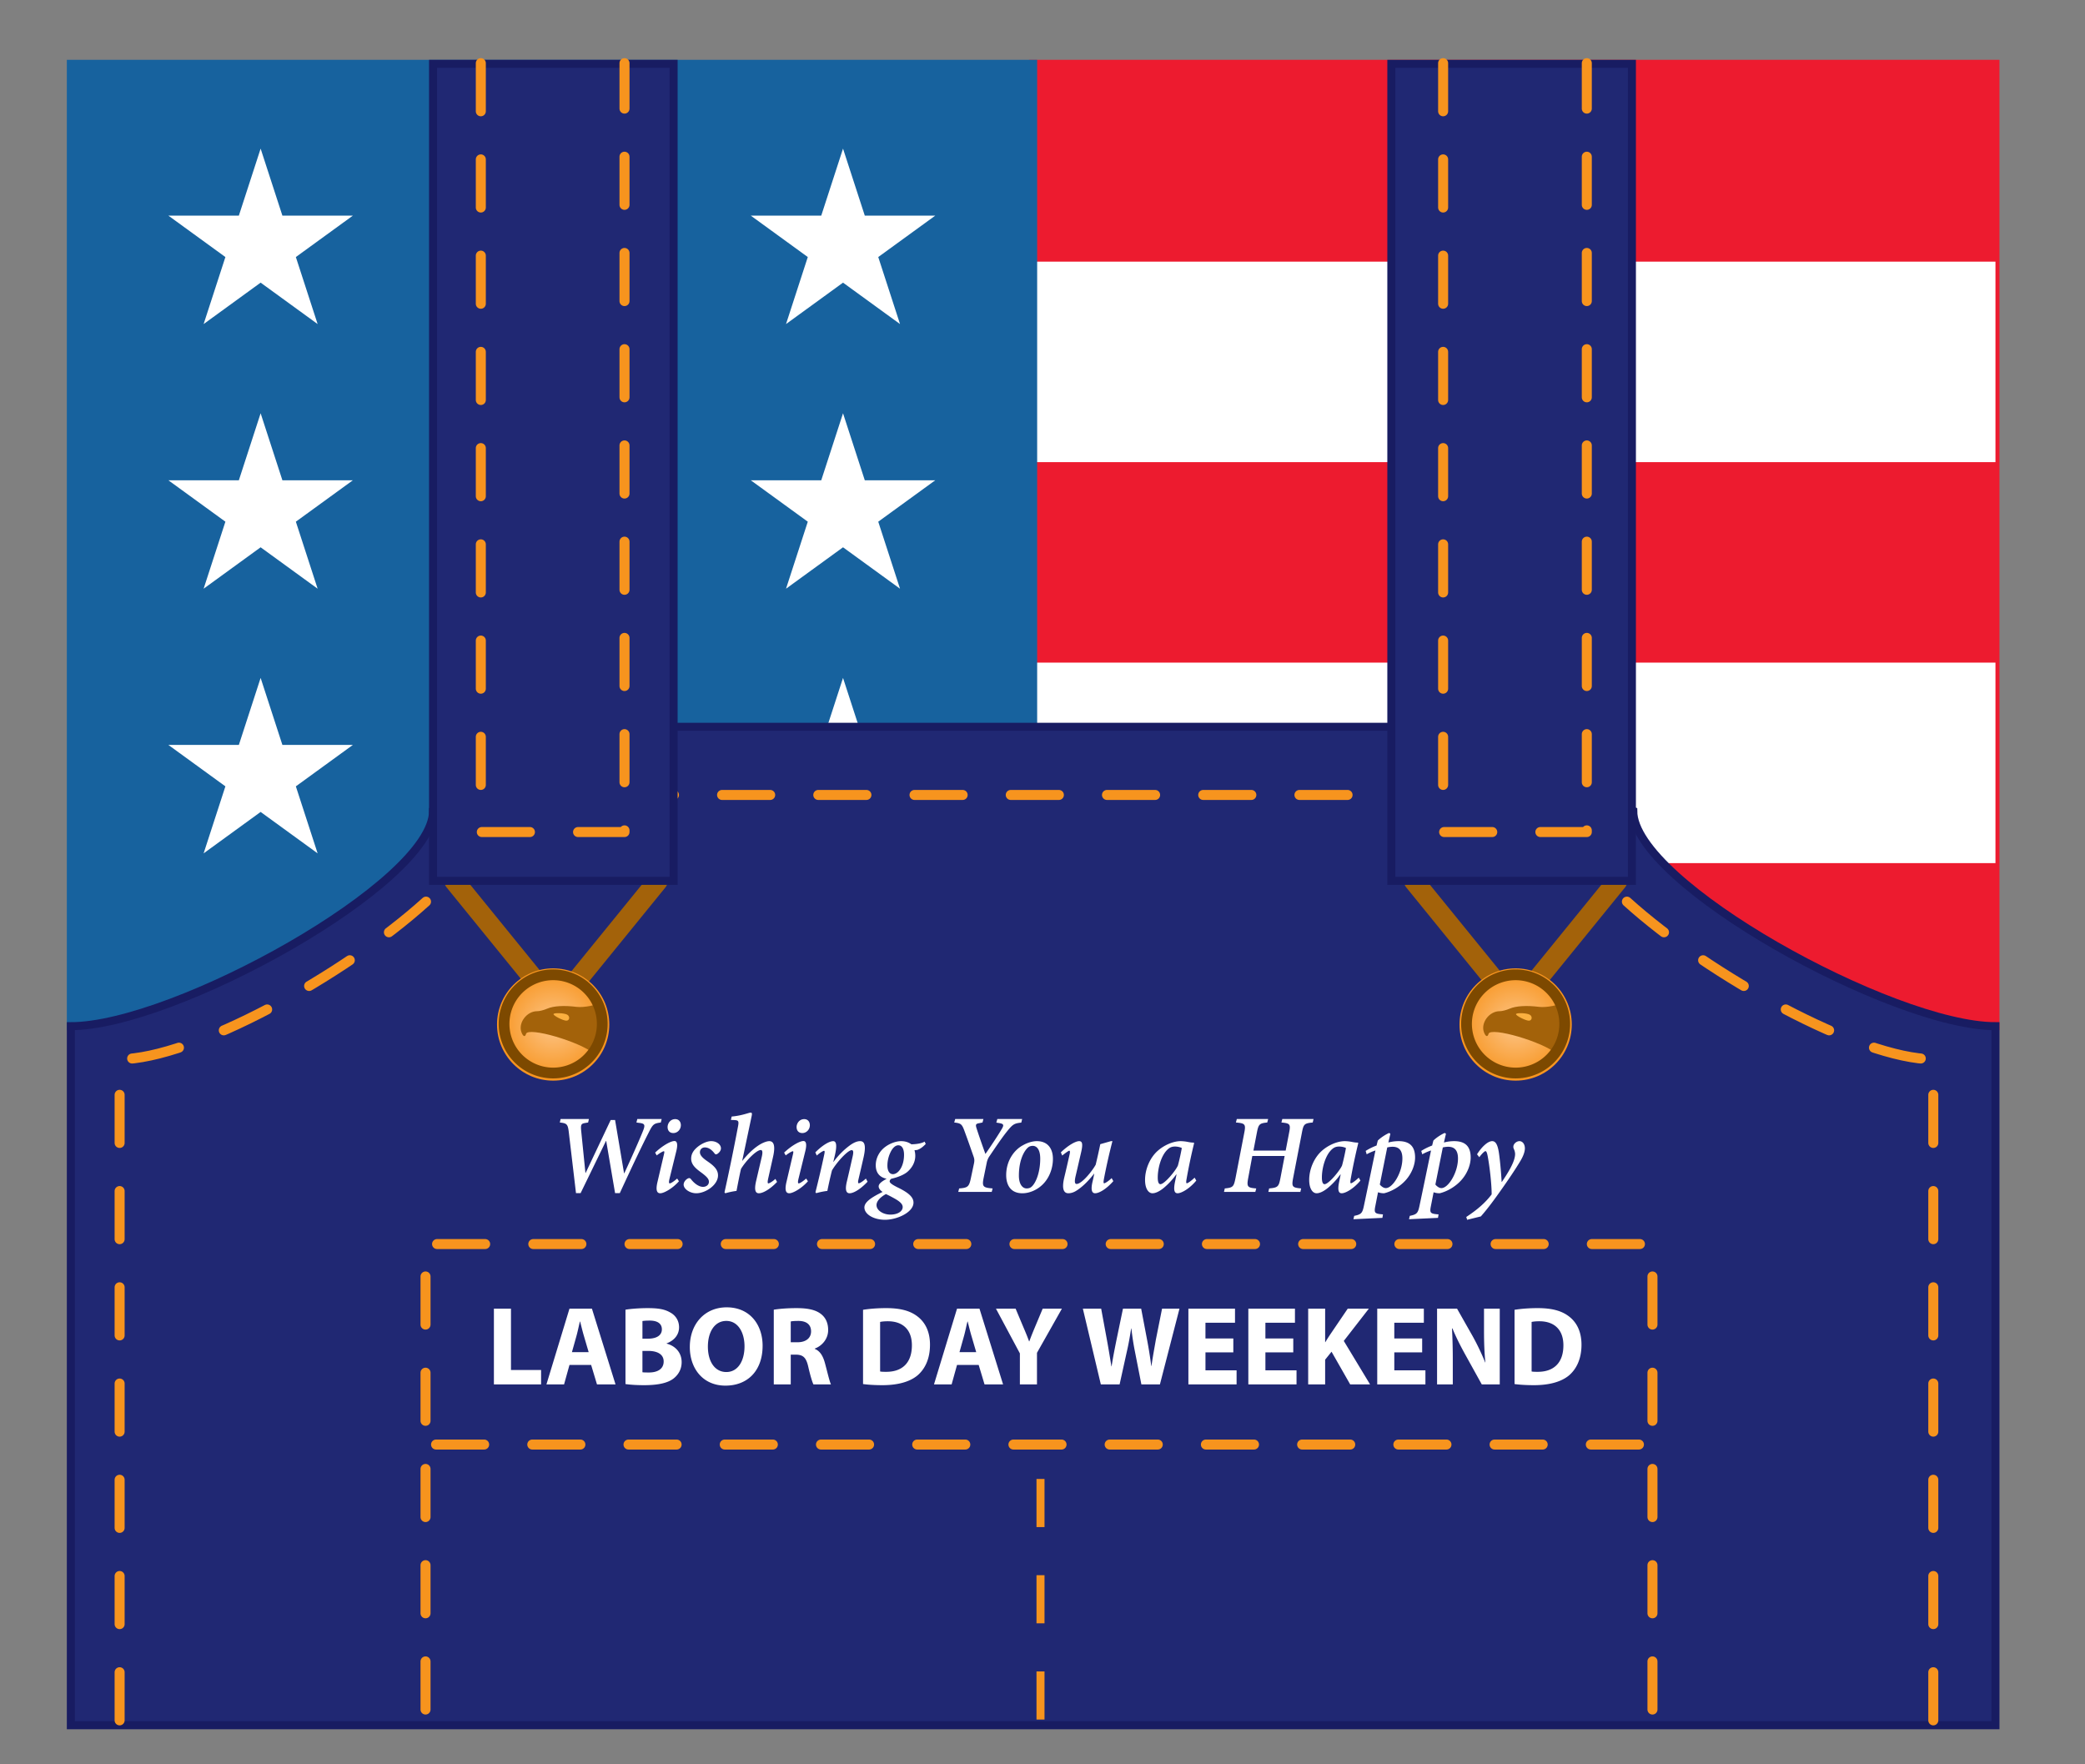 <?xml version="1.0"?>
<svg xmlns="http://www.w3.org/2000/svg" width="260" height="220" viewBox="0 0 260 220">
  <rect x="0" y="0" width="260" height="220" fill="#808080" stroke="none"/>
  <path fill="#ED1B2F" stroke="#ED1B2F" d="M128.834 7.958h120v120h-120z"/>
  <path fill="#FFF" d="M128.834 32.625h120v25h-120zM128.834 82.625h120v25h-120z"/>
  <path fill="#17629E" stroke="#17629E" d="M8.834 7.958h120v120h-120z"/>
  <path fill="#FFF" d="M32.5 18.532l2.715 8.356h8.787l-7.109 5.164 2.715 8.357-7.108-5.165-7.108 5.165 2.715-8.357-7.109-5.164h8.787zM32.5 51.532l2.715 8.356h8.787l-7.109 5.164 2.715 8.356-7.108-5.164-7.108 5.164 2.715-8.356-7.109-5.164h8.787zM32.5 84.531l2.715 8.357h8.787l-7.109 5.165 2.715 8.355-7.108-5.164-7.108 5.164 2.715-8.355-7.109-5.165h8.787zM105.125 18.532l2.715 8.356h8.787l-7.109 5.164 2.715 8.357-7.108-5.165-7.108 5.165 2.715-8.357-7.109-5.164h8.787zM105.125 51.532l2.715 8.356h8.787l-7.109 5.164 2.715 8.356-7.108-5.164-7.108 5.164 2.715-8.356-7.109-5.164h8.787zM105.125 84.531l2.715 8.357h8.787l-7.109 5.165 2.715 8.355-7.108-5.164-7.108 5.164 2.715-8.355-7.109-5.165h8.787z"/>
  <path fill="#202873" stroke="#181C62" d="M173.668 90.625H84l-30 10.5c0 9-32.332 26.833-45.166 26.833v87.167h240v-87.167c-12.834 0-45.166-17.833-45.166-26.833l-30-10.5z"/>
  <path fill="none" stroke="#F7941E" stroke-width="1.25" stroke-linecap="round" stroke-linejoin="round" stroke-dasharray="6" d="M53.124 112.429c-10.235 9.261-29.114 19.654-38.207 19.654v83.042M202.876 112.429c10.235 9.261 29.114 19.654 38.207 19.654v83.042"/>
  <path fill="none" stroke="#A3620A" stroke-width="2.5" stroke-linecap="round" stroke-linejoin="round" d="M82 109.875l-12.667 15.583-12.666-15.583"/>
  <radialGradient id="a" cx="362.688" cy="127.75" r="7" gradientTransform="matrix(-1 0 0 1 431.666 0)" gradientUnits="userSpaceOnUse">
    <stop offset="0" stop-color="#fdc588"/>
    <stop offset="1" stop-color="#f7941e"/>
  </radialGradient>
  <circle fill="url(#a)" cx="68.979" cy="127.75" r="7"/>
  <path fill="#A3620A" d="M74.091 131.404c-1.693-1.497-8.25-3.396-8.496-2.487-.115.436-.37.344-.574-.21-.428-1.174.684-2.64 1.986-2.617.268.003.827-.14 1.237-.32.776-.336 2.114-.416 3.644-.22.934.12 2.684-.233 2.777-.554.756 1.47.175 5.952-.574 6.408z"/>
  <path fill="none" stroke="#7D4900" stroke-width="1.342" stroke-linecap="round" stroke-linejoin="bevel" d="M74.893 129.263a6.12 6.12 0 01-7.498 4.327 6.124 6.124 0 01-4.332-7.5h0a6.121 6.121 0 017.5-4.33 6.126 6.126 0 014.33 7.503z"/>
  <path fill="#FBB040" d="M69.023 126.456c-.028.19 1.167.801 1.59.816.423.015.5-.553.103-.758-.398-.206-1.668-.248-1.693-.058z"/>
  <path fill="none" stroke="#A3620A" stroke-width="2.5" stroke-linecap="round" stroke-linejoin="round" d="M201.666 109.875L189 125.458l-12.666-15.583"/>
  <radialGradient id="b" cx="242.666" cy="127.75" r="7" gradientTransform="matrix(-1 0 0 1 431.666 0)" gradientUnits="userSpaceOnUse">
    <stop offset="0" stop-color="#fdc588"/>
    <stop offset="1" stop-color="#f7941e"/>
  </radialGradient>
  <circle fill="url(#b)" cx="189" cy="127.75" r="7"/>
  <path fill="#A3620A" d="M194.114 131.404c-1.692-1.497-8.25-3.396-8.496-2.487-.115.436-.37.344-.573-.21-.429-1.174.683-2.64 1.985-2.617.268.003.827-.14 1.237-.32.777-.336 2.114-.416 3.644-.22.934.12 2.684-.233 2.777-.554.756 1.47.173 5.952-.574 6.408z"/>
  <path fill="none" stroke="#7D4900" stroke-width="1.342" stroke-linecap="round" stroke-linejoin="bevel" d="M194.913 129.263a6.12 6.12 0 01-7.497 4.327 6.124 6.124 0 01-4.332-7.5h0a6.124 6.124 0 1111.83 3.173z"/>
  <path fill="#FBB040" d="M189.046 126.456c-.027.19 1.167.801 1.59.816.423.015.501-.553.103-.758-.398-.206-1.668-.248-1.693-.058z"/>
  <g>
    <path fill="none" stroke="#F7941E" stroke-width="1.25" stroke-linecap="round" stroke-linejoin="round" stroke-dasharray="6" d="M53.063 159.167v55.708"/>
    <path fill="none" stroke="#F7941E" stroke-width="1.247" stroke-linecap="round" stroke-linejoin="round" stroke-dasharray="6,6" d="M204.375 180.125h-150"/>
    <g fill="#FFF">
      <path d="M82.401 139.969c-.896.126-.98.195-1.568 1.372-.658 1.289-1.751 3.544-3.544 7.438h-.588l-1.107-6.514h-.027l-3.166 6.514h-.574l-.883-7.48c-.126-1.12-.224-1.232-1.135-1.33l.099-.435h3.529l-.098.435-.336.056c-.519.084-.603.182-.532.952l.532 5.281h.028l3.123-6.598h.547l1.12 6.64h.028c.854-1.835 1.807-3.979 2.283-5.155.378-.91.294-1.05-.477-1.134l-.294-.042.112-.435h3.039l-.111.435zM84.664 147.294c-.799.911-1.877 1.499-2.325 1.499-.364 0-.631-.266-.337-1.471l.771-3.292c.084-.336.099-.476 0-.476-.111 0-.518.237-.882.518l-.196-.35c.938-.883 1.947-1.443 2.409-1.443.378 0 .42.519.224 1.289l-.854 3.474c-.084.378-.056.519.043.519.14 0 .546-.267.924-.603l.223.336zm.238-6.989c0 .519-.406.98-.938.98-.448 0-.715-.294-.715-.757 0-.42.322-.98.952-.98.463 0 .701.35.701.757zM85.25 147.715c0-.295.225-.589.462-.729.211-.126.322-.099.435.027.462.603 1.037.981 1.513.981.435 0 .742-.267.742-.631 0-.308-.182-.574-.868-1.093-.63-.462-1.345-.966-1.345-1.793 0-.476.183-.966.826-1.484.49-.393 1.149-.7 1.667-.7.7 0 1.219.434 1.219.882.015.252-.168.519-.434.7-.154.099-.28.085-.364-.056-.295-.378-.687-.742-1.205-.742-.364 0-.616.252-.616.603 0 .42.435.784.967 1.148.812.561 1.288 1.036 1.288 1.736 0 1.191-1.541 2.228-2.717 2.228-.744.001-1.556-.489-1.57-1.077zM96.901 147.378c-.896.938-1.778 1.415-2.269 1.415-.421 0-.603-.378-.351-1.499l.714-3.054c.141-.602.07-.84-.126-.84-.518 0-1.778 1.232-2.465 2.354-.168.686-.42 2.017-.561 2.745a9.174 9.174 0 00-1.4.294l-.099-.112a266.562 266.562 0 001.695-8.264c.126-.687.014-.729-.561-.757l-.336-.014.098-.421c1.303-.111 2.144-.49 2.367-.49.169 0 .196.112.112.49l-1.162 5.505h.027c.869-1.092 1.682-1.736 2.27-2.072.351-.196.771-.364 1.078-.364.351 0 .869.224.463 1.975l-.616 2.745c-.084.421-.057.547.042.547.111 0 .546-.252.868-.561l.212.378zM100.75 147.294c-.799.911-1.877 1.499-2.325 1.499-.364 0-.631-.266-.337-1.471l.771-3.292c.084-.336.099-.476 0-.476-.111 0-.518.237-.882.518l-.196-.35c.938-.883 1.947-1.443 2.409-1.443.378 0 .42.519.224 1.289l-.854 3.474c-.084.378-.056.519.043.519.14 0 .546-.267.924-.603l.223.336zm.238-6.989c0 .519-.406.98-.938.98-.448 0-.715-.294-.715-.757 0-.42.322-.98.952-.98.463 0 .701.35.701.757zM108.186 147.351c-.966 1.022-1.793 1.442-2.241 1.442-.378 0-.616-.322-.336-1.484.238-.995.462-1.989.687-2.984.182-.742.098-.896-.084-.91-.504 0-1.905 1.555-2.466 2.535a47.89 47.89 0 00-.574 2.55 8.675 8.675 0 00-1.387.28l-.098-.112c.364-1.457.742-3.025 1.078-4.622.099-.435.084-.547-.014-.547-.112 0-.588.294-.896.589l-.183-.393c.883-.896 1.751-1.4 2.228-1.4.364 0 .505.448.225 1.694l-.21.883h.027c.771-1.051 1.625-1.779 2.228-2.186.392-.252.756-.392 1.078-.392.421 0 .854.252.421 2.101-.196.869-.406 1.766-.617 2.662-.084.35-.056.49.043.49.126 0 .532-.253.882-.589l.209.393zM115.438 142.644c-.477.505-.854.7-1.121.757-.084 0-.154.014-.28.027a2.5 2.5 0 01.099.687c0 .925-.519 1.611-.995 2.018-.406.336-1.093.645-2.003.854-.112.084-.196.196-.196.322 0 .182.294.406.967.742 1.457.7 2.003 1.261 2.003 1.905 0 1.219-2.059 2.143-3.544 2.143-1.442 0-2.591-.7-2.577-1.555.014-.658.883-1.247 2.27-1.919-.309-.196-.505-.477-.49-.7 0-.267.266-.547.994-.938-.938-.196-1.358-.812-1.358-1.695 0-.868.434-1.736 1.204-2.297.589-.435 1.359-.7 1.947-.7.532 0 .938.14 1.289.392.868-.014 1.414-.182 1.652-.336l.139.293zm-2.873 7.872c0-.336-.266-.63-.883-.994a16.894 16.894 0 00-1.204-.63c-.658.35-1.177.868-1.177 1.372 0 .673.841 1.19 1.723 1.19.967 0 1.541-.433 1.541-.938zm.168-6.528c0-.672-.224-1.177-.714-1.177-.393 0-.729.379-.938.799a3.828 3.828 0 00-.421 1.737c0 .658.267 1.064.687 1.064.658.001 1.386-.937 1.386-2.423zM127.353 139.982c-.896.098-1.064.21-1.807 1.135-.561.7-1.261 1.723-2.13 3.012a2.168 2.168 0 00-.364.826l-.378 1.849c-.238 1.163-.112 1.289 1.106 1.387l-.112.435h-4.174l.112-.435c1.106-.084 1.246-.21 1.484-1.387l.364-1.723c.07-.351.07-.546-.07-.925-.266-.756-.574-1.667-1.092-3.067-.337-.938-.463-1.022-1.303-1.12l.126-.435h3.516l-.112.435-.406.084c-.448.069-.476.195-.336.644.267.827.715 2.13 1.106 3.194.645-.925 1.541-2.27 2.045-3.124.295-.504.225-.63-.336-.729l-.35-.056.126-.448h3.096l-.111.448zM125.472 146.538c0-1.821 1.009-3.166 2.102-3.74.546-.309 1.177-.504 1.723-.504 1.303 0 2.003.868 2.003 2.213 0 1.219-.49 2.55-1.498 3.39-.603.519-1.471.896-2.312.896-1.555 0-2.018-1.162-2.018-2.255zm2.942 1.583c.616-.253 1.303-1.737 1.303-3.643 0-1.106-.406-1.597-.938-1.597-.127 0-.28.028-.406.084-.435.21-1.317 1.373-1.317 3.628 0 1.051.435 1.597.967 1.597.166 0 .265-.027.391-.069zM138.832 147.28c-.896 1.022-1.793 1.513-2.27 1.513-.406 0-.561-.42-.322-1.442.084-.351.154-.673.21-1.009h-.014c-.841 1.106-1.667 1.793-2.186 2.115-.336.224-.7.336-1.022.336-.406 0-.91-.266-.518-1.947.224-.924.434-1.849.644-2.787.099-.42.084-.519 0-.574-.111 0-.504.294-.896.603l-.168-.393c.868-.841 1.808-1.4 2.283-1.4.378 0 .49.322.252 1.358-.237 1.022-.476 2.073-.714 3.082-.141.658-.07.896.14.896.687 0 2.003-1.695 2.382-2.396.196-.812.392-1.681.574-2.563l1.33-.378h.183a76.346 76.346 0 00-1.051 4.664c-.084.462-.07.589.028.589.112 0 .574-.295.925-.645l.21.378zM149.177 147.21c-.883 1.064-1.891 1.583-2.325 1.583-.309 0-.574-.196-.336-1.387l.196-.952h-.042a8.954 8.954 0 01-1.527 1.652c-.435.364-.98.687-1.429.687-.49 0-.925-.561-.925-1.667 0-1.358.631-2.802 1.598-3.642.658-.589 1.793-1.19 2.857-1.19a5 5 0 01.882.098c.28.056.505.084.715.084l.07.056a68.838 68.838 0 00-.938 4.44c-.084.448-.057.575.027.575.126 0 .616-.351.967-.701l.21.364zm-2.297-1.862c.182-.645.42-1.751.49-2.199-.183-.099-.532-.183-.841-.183-.308 0-.546.07-.756.225-.911.658-1.401 2.367-1.401 3.642 0 .574.126.826.336.826.505-.001 1.863-1.639 2.172-2.311zM163.697 139.969c-1.064.098-1.148.21-1.358 1.316l-1.079 5.575c-.21 1.12-.126 1.232.995 1.33l-.099.435h-3.992l.099-.435c1.106-.098 1.204-.224 1.414-1.33l.519-2.718h-4.034l-.504 2.718c-.21 1.12-.112 1.246.994 1.33l-.112.435h-3.908l.099-.435c1.051-.098 1.12-.224 1.345-1.33l1.078-5.575c.225-1.121.099-1.219-1.036-1.316l.112-.435h3.908l-.112.435c-.995.098-1.093.224-1.303 1.316l-.421 2.186h4.021l.42-2.186c.225-1.106.127-1.219-.952-1.316l.112-.435h3.894l-.1.435zM169.645 147.21c-.883 1.064-1.891 1.583-2.325 1.583-.308 0-.574-.196-.336-1.387l.196-.952h-.042a8.954 8.954 0 01-1.527 1.652c-.435.364-.98.687-1.429.687-.49 0-.925-.561-.925-1.667 0-1.358.631-2.802 1.598-3.642.658-.589 1.793-1.19 2.857-1.19a5 5 0 01.882.098c.28.056.505.084.715.084l.07.056a68.838 68.838 0 00-.938 4.44c-.085.448-.057.575.027.575.126 0 .616-.351.967-.701l.21.364zm-2.297-1.862c.182-.645.42-1.751.49-2.199-.183-.099-.532-.183-.841-.183-.308 0-.546.07-.756.225-.911.658-1.401 2.367-1.401 3.642 0 .574.126.826.336.826.505-.001 1.863-1.639 2.172-2.311z"/>
      <path d="M173.129 142.462c.42-.112.854-.168 1.274-.168 1.457 0 2.059.728 2.059 2.045 0 .868-.392 1.961-1.177 2.829-.686.771-1.736 1.401-2.689 1.625-.237 0-.476-.028-.756-.126l-.351 1.793c-.14.729-.042.854.645.938l.322.028-.07.434-3.613.169.098-.421c.841-.168 1.009-.322 1.19-1.162.505-2.382.98-4.692 1.457-6.99a6.296 6.296 0 00-1.093.477l-.126-.42c.435-.28.91-.505 1.358-.673l.154-.616c.309-.322.953-.757 1.415-.952l.154.098-.251 1.092zm-1.066 5.238c.141.196.477.463.757.448.854 0 2.059-1.933 2.059-3.697 0-1.177-.588-1.457-1.232-1.457a3.25 3.25 0 00-.658.084l-.926 4.622zM180.06 142.462c.42-.112.854-.168 1.274-.168 1.457 0 2.059.728 2.059 2.045 0 .868-.392 1.961-1.177 2.829-.686.771-1.736 1.401-2.689 1.625-.237 0-.476-.028-.756-.126l-.351 1.793c-.14.729-.042.854.645.938l.322.028-.07.434-3.613.169.098-.421c.841-.168 1.009-.322 1.19-1.162.505-2.382.98-4.692 1.457-6.99a6.296 6.296 0 00-1.093.477l-.126-.42c.435-.28.91-.505 1.358-.673l.154-.616c.309-.322.953-.757 1.415-.952l.154.098-.251 1.092zm-1.066 5.238c.141.196.477.463.757.448.854 0 2.06-1.933 2.06-3.697 0-1.177-.589-1.457-1.233-1.457a3.25 3.25 0 00-.658.084l-.926 4.622zM187.283 147.378c.687-1.022 1.652-2.493 1.652-3.487-.014-.336-.126-.547-.195-.715a.614.614 0 01.042-.448c.14-.252.42-.434.7-.434.336 0 .658.308.672.882 0 .393-.154.896-.532 1.541-.63 1.064-1.583 2.466-2.367 3.572-.826 1.177-1.681 2.354-2.592 3.39l-1.708.42-.112-.35c1.471-.967 2.423-1.835 3.165-2.815.015-1.121-.237-3.404-.476-4.679-.099-.561-.196-.715-.294-.715-.099 0-.393.252-.771.757l-.28-.364c.546-.868 1.316-1.639 1.891-1.639.463 0 .729.504.883 1.793.14 1.12.224 2.115.294 3.291h.028zM61.59 163.184h2.129v7.648h3.754v1.793H61.59v-9.441zM71.013 170.202l-.673 2.423h-2.199l2.872-9.441h2.801l2.942 9.441h-2.312l-.729-2.423h-2.702zm2.394-1.597l-.588-2.003c-.168-.561-.336-1.261-.477-1.82h-.027c-.141.56-.28 1.274-.435 1.82l-.561 2.003h2.088zM77.998 163.31c.56-.098 1.681-.195 2.759-.195 1.303 0 2.102.126 2.802.532.658.35 1.121.994 1.121 1.862 0 .827-.49 1.598-1.555 2.004v.027c1.078.28 1.877 1.106 1.877 2.312 0 .868-.393 1.541-.98 2.017-.687.547-1.836.854-3.713.854-1.05 0-1.835-.069-2.311-.14v-9.273zm2.115 3.614h.7c1.135 0 1.723-.462 1.723-1.162 0-.715-.546-1.093-1.513-1.093-.477 0-.742.027-.91.056v2.199zm0 4.188c.21.028.462.028.826.028.967 0 1.821-.379 1.821-1.373 0-.938-.854-1.316-1.92-1.316h-.728v2.661zM95.097 167.807c0 3.109-1.863 4.973-4.637 4.973-2.787 0-4.44-2.115-4.44-4.818 0-2.83 1.821-4.945 4.595-4.945 2.899-.001 4.482 2.17 4.482 4.79zm-6.823.111c0 1.863.869 3.166 2.298 3.166 1.442 0 2.269-1.373 2.269-3.208 0-1.708-.798-3.165-2.269-3.165-1.457 0-2.298 1.372-2.298 3.207zM96.491 163.31c.687-.111 1.694-.195 2.843-.195 1.401 0 2.382.21 3.054.742.575.448.883 1.12.883 1.989 0 1.19-.854 2.017-1.667 2.311v.042c.658.267 1.022.883 1.261 1.751.294 1.079.574 2.312.757 2.676h-2.186c-.14-.28-.378-1.036-.645-2.199-.266-1.19-.672-1.499-1.555-1.513h-.63v3.712h-2.115v-9.316zm2.115 4.062h.84c1.064 0 1.695-.532 1.695-1.358 0-.854-.589-1.303-1.569-1.303-.518 0-.812.027-.966.07v2.591zM107.621 163.324c.784-.126 1.807-.21 2.871-.21 1.807 0 2.983.336 3.88 1.008.98.729 1.598 1.892 1.598 3.559 0 1.807-.659 3.054-1.556 3.823-.994.827-2.521 1.219-4.37 1.219-1.106 0-1.905-.069-2.423-.14v-9.259zm2.129 7.69c.182.043.49.043.742.043 1.947.014 3.222-1.051 3.222-3.307 0-1.961-1.148-2.997-2.997-2.997-.463 0-.785.042-.967.084v6.177zM119.341 170.202l-.673 2.423h-2.199l2.872-9.441h2.801l2.942 9.441h-2.312l-.729-2.423h-2.702zm2.394-1.597l-.588-2.003c-.168-.561-.336-1.261-.477-1.82h-.027c-.141.56-.28 1.274-.435 1.82l-.561 2.003h2.088zM127.18 172.625v-3.866l-2.983-5.575h2.451l.953 2.27c.294.687.504 1.19.728 1.807h.028c.21-.588.435-1.135.715-1.807l.952-2.27h2.396l-3.109 5.505v3.937h-2.131zM137.274 172.625l-2.241-9.441h2.283l.715 3.881c.21 1.134.406 2.353.56 3.306h.028c.154-1.022.378-2.157.616-3.334l.799-3.853h2.27l.756 3.979c.21 1.106.364 2.115.505 3.166h.027c.141-1.051.351-2.157.547-3.292l.77-3.853h2.172l-2.438 9.441h-2.312l-.798-4.062a32.049 32.049 0 01-.448-2.913h-.028c-.168 1.064-.322 1.961-.546 2.913l-.896 4.062h-2.341zM153.797 168.633h-3.475v2.241h3.881v1.751h-6.01v-9.441h5.813v1.751h-3.685v1.961h3.475v1.737zM161.272 168.633h-3.475v2.241h3.88v1.751h-6.009v-9.441h5.813v1.751h-3.685v1.961h3.475v1.737zM163.131 163.184h2.115v4.175h.027c.21-.364.435-.7.658-1.037l2.13-3.138h2.633l-3.123 4.021 3.277 5.421h-2.479l-2.325-4.076-.798.994v3.082h-2.115v-9.442zM177.345 168.633h-3.475v2.241h3.88v1.751h-6.009v-9.441h5.813v1.751h-3.685v1.961h3.475v1.737zM179.203 172.625v-9.441h2.493l1.961 3.46a29.794 29.794 0 011.541 3.236h.028c-.127-1.247-.169-2.521-.169-3.95v-2.746h1.962v9.441h-2.242l-2.017-3.642c-.561-1.009-1.19-2.228-1.639-3.334h-.057a74.08 74.08 0 01.099 4.132v2.844h-1.96zM188.863 163.324c.784-.126 1.807-.21 2.871-.21 1.807 0 2.983.336 3.88 1.008.98.729 1.598 1.892 1.598 3.559 0 1.807-.659 3.054-1.556 3.823-.994.827-2.521 1.219-4.37 1.219-1.106 0-1.905-.069-2.423-.14v-9.259zm2.129 7.69c.182.043.49.043.742.043 1.947.014 3.222-1.051 3.222-3.307 0-1.961-1.148-2.997-2.997-2.997-.463 0-.785.042-.967.084v6.177z"/>
    </g>
    <path fill="none" stroke="#F7941E" stroke-dasharray="6" d="M129.751 184.417V214.5"/>
    <path fill="none" stroke="#F7941E" stroke-width="1.246" stroke-linecap="round" stroke-linejoin="round" stroke-dasharray="6,6" d="M204.501 155.125h-150"/>
    <path fill="none" stroke="#F7941E" stroke-width="1.25" stroke-linecap="round" stroke-linejoin="round" stroke-dasharray="6" d="M206.063 159.167v55.708"/>
  </g>
  <path fill="none" stroke="#F7941E" stroke-width="1.25" stroke-linecap="round" stroke-linejoin="round" stroke-dasharray="6,6" d="M180.042 99.125H77.833"/>
  <path fill="#202873" stroke="#181C62" d="M54 7.959h30v101.875H54zM173.5 7.959h30v101.875h-30z"/>
  <path fill="none" stroke="#F7941E" stroke-width="1.25" stroke-linecap="round" stroke-linejoin="round" stroke-dasharray="6,6" d="M59.958 7.875v95.875h17.917V7.875M179.958 7.875v95.875h17.917V7.875"/>
</svg>
